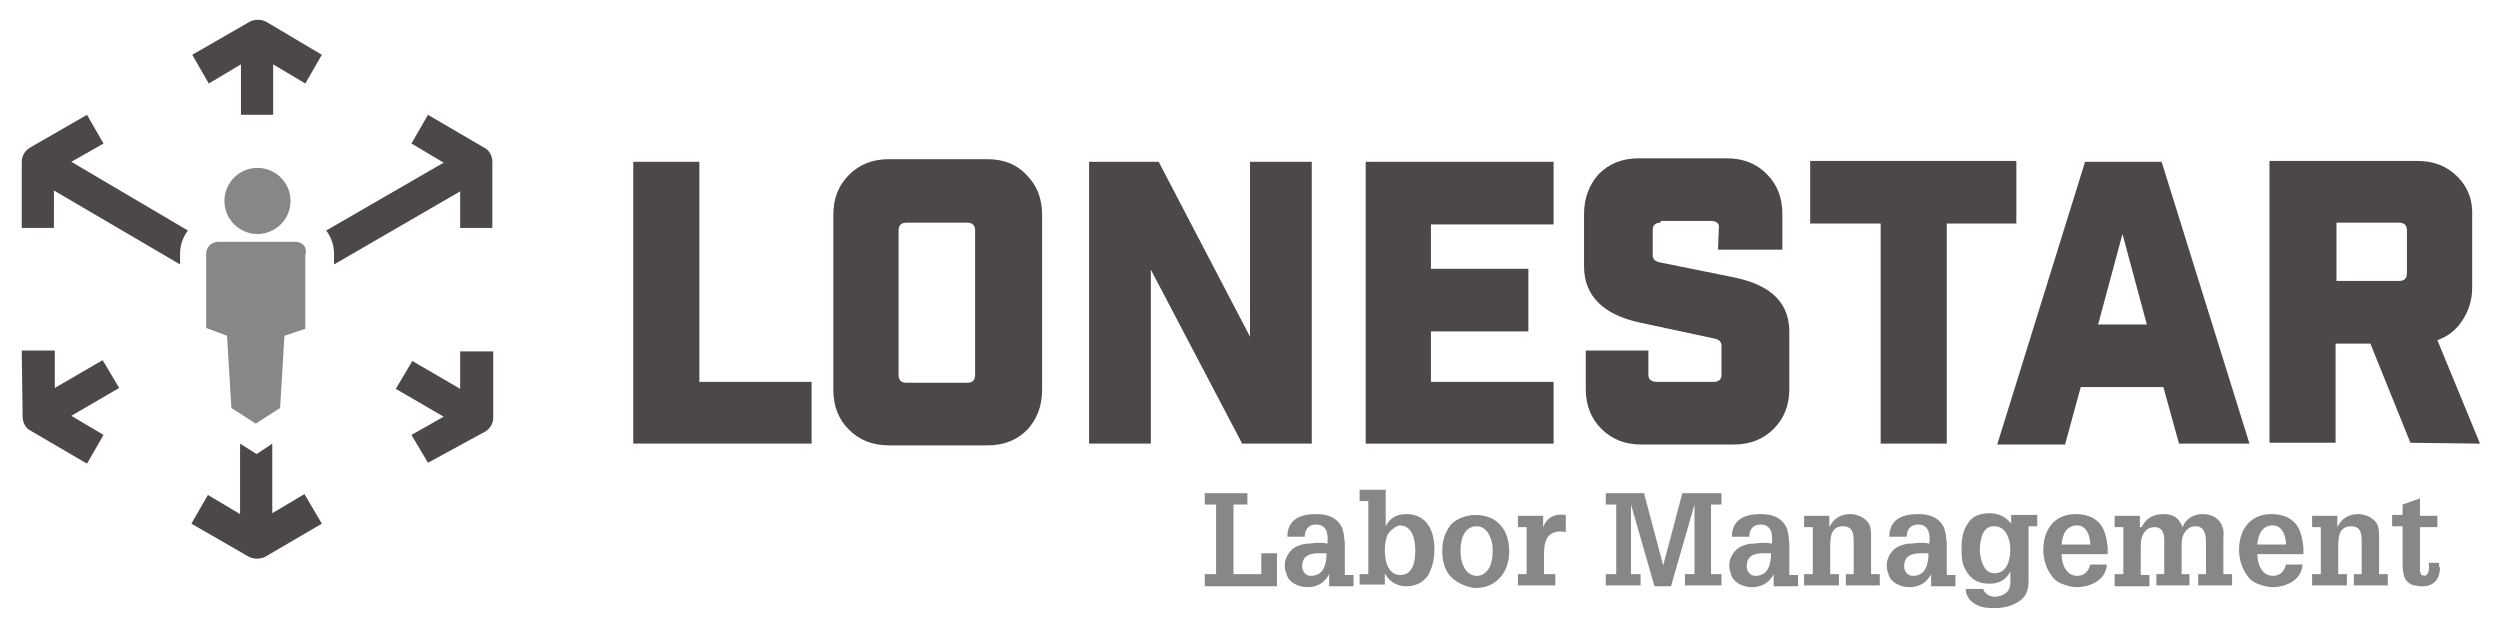 <?xml version="1.0" encoding="utf-8"?>
<!-- Generator: Adobe Illustrator 24.0.3, SVG Export Plug-In . SVG Version: 6.00 Build 0)  -->
<svg version="1.1" id="Layer_1" xmlns="http://www.w3.org/2000/svg" xmlns:xlink="http://www.w3.org/1999/xlink" x="0px" y="0px"
	 viewBox="0 0 287.4 71.6" style="enable-background:new 0 0 287.4 71.6;" xml:space="preserve">
<style type="text/css">
	.st0{fill:#4C4847;}
	.st1{fill:#878788;}
</style>
<polygon class="st0" points="29.6,43.4 29.5,42.3 29.6,42.3 "/>
<path class="st0" d="M37,60.2L30.5,64c-0.6,0.3-1.3,0.3-1.9,0l-6.6-3.8l1.9-3.3l3.7,2.2v-8.1l1.9,1.2l1.8-1.2v8l3.7-2.2L37,60.2z"/>
<path class="st0" d="M37,6.3l-1.9,3.3l-3.7-2.2v5.8h-3.7V7.4l-3.7,2.2l-1.9-3.3l6.6-3.8c0.6-0.3,1.3-0.3,1.9,0L37,6.3z"/>
<path class="st0" d="M21.6,26.5c-0.6,0.8-0.9,1.7-0.9,2.7v1.2L6.2,21.9v4.3H2.5v-7.6c0-0.7,0.4-1.3,0.9-1.6l6.6-3.8l1.9,3.3
	l-3.7,2.1L21.6,26.5z"/>
<path class="st0" d="M52.9,26.3V22l-14.5,8.4v-1.2c0-1-0.3-1.9-0.9-2.7L51,18.7l-3.7-2.2l1.9-3.3l6.5,3.8c0.6,0.3,0.9,1,0.9,1.6
	l0,7.6H52.9z"/>
<g>
	<path class="st0" d="M2.5,40.3l3.8,0l0,4.3l5.5-3.2l1.9,3.2l-5.5,3.2l3.7,2.2l-1.9,3.3l-6.5-3.8c-0.6-0.3-0.9-1-0.9-1.6L2.5,40.3z"
		/>
</g>
<g>
	<path class="st0" d="M49.2,53.2L47.3,50l3.7-2.1l-5.5-3.2l1.9-3.2l5.5,3.2l0-4.3l3.8,0l0,7.6c0,0.7-0.4,1.3-0.9,1.6L49.2,53.2z"/>
</g>
<polygon class="st0" points="29.6,42.3 29.6,43.4 29.5,42.3 "/>
<path class="st1" d="M34,27.8c0,0-8.3,0-8.9,0c0,0,0,0,0,0c-0.8,0-1.4,0.6-1.4,1.4l0,8.5l2.4,0.9l0.5,8.3l2.8,1.8l2.8-1.8l0.5-8.3
	l2.4-0.8l0-8.5C35.4,28.4,34.7,27.8,34,27.8z"/>
<circle class="st1" cx="29.6" cy="23.1" r="3.8"/>
<g>
	<path class="st0" d="M72.8,18.6h7.6v25.3h12.9V51H72.8V18.6z"/>
	<path class="st0" d="M113.5,51.2h-11.3c-1.9,0-3.4-0.6-4.6-1.8c-1.2-1.2-1.8-2.7-1.8-4.6V24.7c0-1.9,0.6-3.4,1.8-4.6
		c1.2-1.2,2.7-1.8,4.6-1.8h11.3c1.9,0,3.4,0.6,4.5,1.8c1.2,1.2,1.8,2.7,1.8,4.6v20.1c0,1.9-0.6,3.4-1.7,4.6
		C116.9,50.6,115.4,51.2,113.5,51.2z M103.3,26.5v16.6c0,0.6,0.3,0.9,0.9,0.9h7c0.6,0,0.9-0.3,0.9-0.9V26.5c0-0.6-0.3-0.9-0.9-0.9
		h-7C103.6,25.6,103.3,25.9,103.3,26.5z"/>
	<path class="st0" d="M143.7,18.6h7.1V51h-8L132.3,31V51h-7.1V18.6h8l10.5,20.1V18.6z"/>
	<path class="st0" d="M157,18.6h21.6v7.2h-14.1v5.1h11.2v7.2h-11.2v5.8h14.1V51H157V18.6z"/>
	<path class="st0" d="M190.9,25.6c-0.6,0-0.9,0.3-0.9,0.8v3c0,0.4,0.3,0.7,1,0.8l8.4,1.7c4.3,0.9,6.4,3,6.3,6.5v6.3
		c0,1.9-0.6,3.4-1.8,4.6c-1.2,1.2-2.7,1.8-4.6,1.8h-10.6c-1.9,0-3.4-0.6-4.6-1.8c-1.2-1.2-1.8-2.7-1.8-4.6v-4.4h7.2v2.8
		c0,0.5,0.3,0.8,1,0.8h6.5c0.6,0,0.9-0.3,0.9-0.8v-3.4c0-0.4-0.3-0.7-0.9-0.8l-8.4-1.8c-4.3-0.9-6.5-3.1-6.5-6.5v-6
		c0-1.8,0.6-3.4,1.7-4.6c1.2-1.2,2.7-1.8,4.6-1.8h10.1c1.9,0,3.4,0.6,4.6,1.8c1.2,1.2,1.8,2.7,1.8,4.6v4.1h-7.4l0.1-2.5
		c0.1-0.5-0.3-0.8-0.9-0.8H190.9z"/>
	<path class="st0" d="M231.9,25.7h-8.1V51h-7.6V25.7h-8.1v-7.2h23.7V25.7z"/>
	<path class="st0" d="M248.7,44.5h-9.5l-1.8,6.6h-7.8l10.1-32.5h8.8L258.6,51h-8.1L248.7,44.5z M246.8,37.3l-2.8-10.4l-2.8,10.4
		H246.8z"/>
	<path class="st0" d="M268.5,39.5v11.4h-7.6V18.5h17c1.9,0,3.4,0.6,4.6,1.8c1.2,1.2,1.8,2.7,1.7,4.6v8.2c0,1.4-0.4,2.6-1.1,3.7
		c-0.7,1.1-1.7,1.9-2.9,2.3l4.9,11.9l-8-0.1l-4.6-11.4H268.5z M276.7,31.4v-4.9c0-0.6-0.3-0.9-0.9-0.9h-7.2v6.7h7.2
		C276.4,32.3,276.7,32,276.7,31.4z"/>
</g>
<g>
	<path class="st1" d="M138.5,67.3V66h1.3v-8h-1.3v-1.3h4.9v1.3h-1.6v8h3.2v-2.4h1.8v3.8H138.5z"/>
	<path class="st1" d="M152.8,66c-0.5,1-1.4,1.5-2.5,1.5c-1.1,0-2.2-0.6-2.4-1.5c-0.2-0.5-0.2-0.8-0.2-1c0-0.7,0.3-1.3,0.8-1.8
		c0.4-0.4,1.3-0.7,1.8-0.7c0.4,0,0.8-0.1,1.2-0.1c0.4,0,0.7,0,1.1,0.1c0.1-1,0-2.2-1.3-2.2c-0.9,0-1.3,0.6-1.3,1.4h-2
		c0-2,1.5-2.6,3.3-2.6c1.2,0,2.4,0.3,3,1.6c0.1,0.3,0.1,0.4,0.2,0.8c0,0.3,0.1,0.7,0.1,1v3.6h1v1.3h-2.8V66z M151.7,63.6
		c-1,0-2,0.2-2,1.5c0,0.6,0.4,1.1,1,1.1c1.5,0,1.8-1.4,1.8-2.6H151.7z"/>
	<path class="st1" d="M159.3,60.5c0.5-1,1.3-1.4,2.4-1.4c2.3,0,3.2,1.9,3.2,4c0,0.8-0.1,1.8-0.6,2.8c-0.1,0.3-0.9,1.5-2.6,1.5
		c-0.8,0-1.9-0.3-2.5-1.5v1.3h-2.9V66h1v-8.4h-1v-1.3h3V60.5z M159.5,61.5c-0.2,0.5-0.3,1.1-0.3,1.7c0,1.2,0.3,2.9,1.8,2.9
		c1.5,0,1.7-1.7,1.7-2.8c0-1.2-0.3-2.9-1.8-2.9C160.4,60.5,159.8,61,159.5,61.5z"/>
	<path class="st1" d="M166.7,66.2c-0.7-0.8-0.9-1.9-0.9-2.9c0-1.1,0.3-2.1,1-3c0.7-0.7,1.8-1.1,2.8-1.1c2.6,0,3.9,1.8,3.9,4.2
		c0,2.3-1.4,4.2-3.9,4.2C168.6,67.5,167.4,67,166.7,66.2z M167.9,63.3c0,0.7,0.1,1.3,0.4,1.9c0.3,0.6,0.8,1,1.5,1
		c0.7,0,1.2-0.5,1.5-1.1c0.2-0.5,0.3-1.2,0.3-1.8c0-0.7-0.1-1.2-0.4-1.8c-0.3-0.6-0.8-1-1.4-1C168.2,60.5,167.9,62.2,167.9,63.3z"/>
	<path class="st1" d="M177.3,61c0.3-1.4,1.3-2,2.7-1.8v2c-0.2-0.1-0.5-0.1-0.7-0.1c-0.7,0-1.4,0.4-1.6,1.1c-0.2,0.5-0.2,1.3-0.2,1.8
		V66h1.3v1.3h-4.3V66h1v-5.4h-1v-1.3h2.9V61z"/>
	<path class="st1" d="M198,67.3h-4.3V66h1.1v-8h0l-2.7,9.4h-1.9l-2.7-9.4h0v8h1.1v1.3h-4V66h1.2v-8h-1.2v-1.3h4.4l2.2,8.3h0l2.2-8.3
		h4.5v1.3h-1.2v8h1.2V67.3z"/>
	<path class="st1" d="M203.9,66c-0.5,1-1.4,1.5-2.5,1.5c-1.1,0-2.2-0.6-2.4-1.5c-0.2-0.5-0.2-0.8-0.2-1c0-0.7,0.3-1.3,0.8-1.8
		c0.4-0.4,1.3-0.7,1.8-0.7c0.4,0,0.8-0.1,1.2-0.1c0.4,0,0.7,0,1.1,0.1c0.1-1,0-2.2-1.3-2.2c-0.9,0-1.3,0.6-1.3,1.4h-2
		c0-2,1.5-2.6,3.3-2.6c1.2,0,2.4,0.3,3,1.6c0.1,0.3,0.1,0.4,0.2,0.8c0,0.3,0.1,0.7,0.1,1v3.6h1v1.3h-2.8V66z M202.8,63.6
		c-1,0-2,0.2-2,1.5c0,0.6,0.4,1.1,1,1.1c1.5,0,1.8-1.4,1.8-2.6H202.8z"/>
	<path class="st1" d="M210.3,60.6c0.5-1,1.3-1.5,2.4-1.5c1.2,0,2.2,0.8,2.3,1.5c0.1,0.4,0.1,0.7,0.1,1.1V66h1v1.3h-3.9V66h0.9v-3.6
		c0-0.4,0-0.7-0.1-1.1c-0.1-0.5-0.5-0.8-1.1-0.8c-1.5,0-1.5,1.4-1.5,2.5v3h1v1.3h-4V66h1v-5.4h-1v-1.3h2.9V60.6z"/>
	<path class="st1" d="M222,66c-0.5,1-1.4,1.5-2.5,1.5c-1.1,0-2.2-0.6-2.4-1.5c-0.2-0.5-0.2-0.8-0.2-1c0-0.7,0.3-1.3,0.8-1.8
		c0.4-0.4,1.3-0.7,1.8-0.7c0.4,0,0.8-0.1,1.2-0.1c0.4,0,0.7,0,1.1,0.1c0.1-1,0-2.2-1.3-2.2c-0.9,0-1.3,0.6-1.3,1.4h-2
		c0-2,1.5-2.6,3.3-2.6c1.2,0,2.4,0.3,3,1.6c0.1,0.3,0.1,0.4,0.2,0.8c0,0.3,0.1,0.7,0.1,1v3.6h1v1.3H222V66z M220.9,63.6
		c-1,0-2,0.2-2,1.5c0,0.6,0.4,1.1,1,1.1c1.5,0,1.8-1.4,1.8-2.6H220.9z"/>
	<path class="st1" d="M233.2,66.7c0,1.1-0.2,1.9-1.2,2.5c-0.8,0.5-1.7,0.7-2.6,0.7c-0.9,0-1.6,0-2.4-0.5c-0.5-0.3-0.9-0.8-1-1.4
		c0-0.1,0-0.2,0-0.3h2c0,0.1,0.1,0.3,0.2,0.4c0.2,0.3,0.7,0.5,1.1,0.5c0.6,0,1.5-0.3,1.7-1c0.2-0.6,0.1-1.3,0.1-1.9
		c-0.5,1-1.3,1.4-2.4,1.4c-1.3,0-2.2-0.5-2.8-1.7c-0.4-0.7-0.4-1.6-0.4-2.5c0-1,0.2-2,0.7-2.7c0.5-0.8,1.3-1.2,2.5-1.2
		c1,0,1.9,0.4,2.5,1.2v-1h3v1.3h-1V66.7z M227.6,63.3c0,0.5,0.2,1.3,0.4,1.7c0.3,0.6,0.7,0.9,1.3,0.9c1.4,0,1.8-1.5,1.8-2.7
		c0-0.7-0.1-1.2-0.4-1.8c-0.3-0.5-0.7-0.9-1.4-0.9C227.9,60.4,227.6,62.1,227.6,63.3z"/>
	<path class="st1" d="M237,63.7c0,1.1,0.5,2.5,1.8,2.5c0.8,0,1.3-0.5,1.5-1.3h1.9c-0.1,1.8-1.9,2.6-3.5,2.6c-0.5,0-1.2-0.2-1.7-0.4
		c-0.5-0.2-0.9-0.5-1.2-1c-0.6-0.8-0.9-1.9-0.9-2.9c0-2.2,1.2-4.1,3.7-4.1c1.1,0,2.1,0.3,2.8,1.1c0.6,0.7,0.8,1.8,0.9,2.7
		c0,0.2,0,0.5,0,0.7c0,0,0,0.1,0,0.1H237z M240.3,62.6c0-0.9-0.4-2.2-1.5-2.2c-1.3,0-1.7,1.1-1.8,2.2H240.3z"/>
	<path class="st1" d="M246.2,60.6c0.5-1,1.3-1.5,2.5-1.5c1.1,0,1.8,0.4,2.2,1.5c0.4-1,1.3-1.5,2.3-1.5c1.1,0,2,0.5,2.3,1.5
		c0.2,0.5,0.1,0.9,0.1,1.2V66h1v1.3h-3.9V66h0.9v-3.6c0-0.8-0.1-1.9-1.2-1.9c-0.6,0-1,0.3-1.3,0.8c-0.3,0.5-0.3,1-0.3,1.5V66h0.9
		v1.3h-3.8V66h0.9v-3.7c0-0.5,0-0.8-0.2-1.2c-0.1-0.3-0.5-0.5-0.9-0.5c-0.8,0-1.3,0.5-1.5,1.3c-0.1,0.4-0.1,0.8-0.1,1.2v3h1v1.3h-4
		V66h1v-5.4h-1v-1.3h2.9V60.6z"/>
	<path class="st1" d="M259.5,63.7c0,1.1,0.5,2.5,1.8,2.5c0.8,0,1.3-0.5,1.5-1.3h1.9c-0.1,1.8-1.9,2.6-3.5,2.6
		c-0.5,0-1.2-0.2-1.7-0.4c-0.5-0.2-0.9-0.5-1.2-1c-0.6-0.8-0.9-1.9-0.9-2.9c0-2.2,1.2-4.1,3.7-4.1c1.1,0,2.1,0.3,2.8,1.1
		c0.6,0.7,0.8,1.8,0.9,2.7c0,0.2,0,0.5,0,0.7c0,0,0,0.1,0,0.1H259.5z M262.8,62.6c0-0.9-0.4-2.2-1.5-2.2c-1.3,0-1.7,1.1-1.8,2.2
		H262.8z"/>
	<path class="st1" d="M268.7,60.6c0.5-1,1.3-1.5,2.4-1.5c1.2,0,2.2,0.8,2.3,1.5c0.1,0.4,0.1,0.7,0.1,1.1V66h1v1.3h-3.9V66h0.9v-3.6
		c0-0.4,0-0.7-0.1-1.1c-0.1-0.5-0.5-0.8-1.1-0.8c-1.5,0-1.5,1.4-1.5,2.5v3h1v1.3h-4V66h1v-5.4h-1v-1.3h2.9V60.6z"/>
	<path class="st1" d="M280.5,65.2c0,0.9-0.3,1.8-1.3,2.1c-0.2,0.1-0.7,0.1-0.8,0.1c-0.4,0-0.6-0.1-0.9-0.1c-0.7-0.2-1.1-0.7-1.2-1.4
		c-0.1-0.3-0.1-1-0.1-1.4v-4H275v-1.3h1.2V58l2-0.7v2h2v1.3h-2v5c0,0.2,0.1,0.5,0.2,0.5c0.9,0.4,0.9-0.9,0.8-1.4h1.2V65.2z"/>
</g>
</svg>
